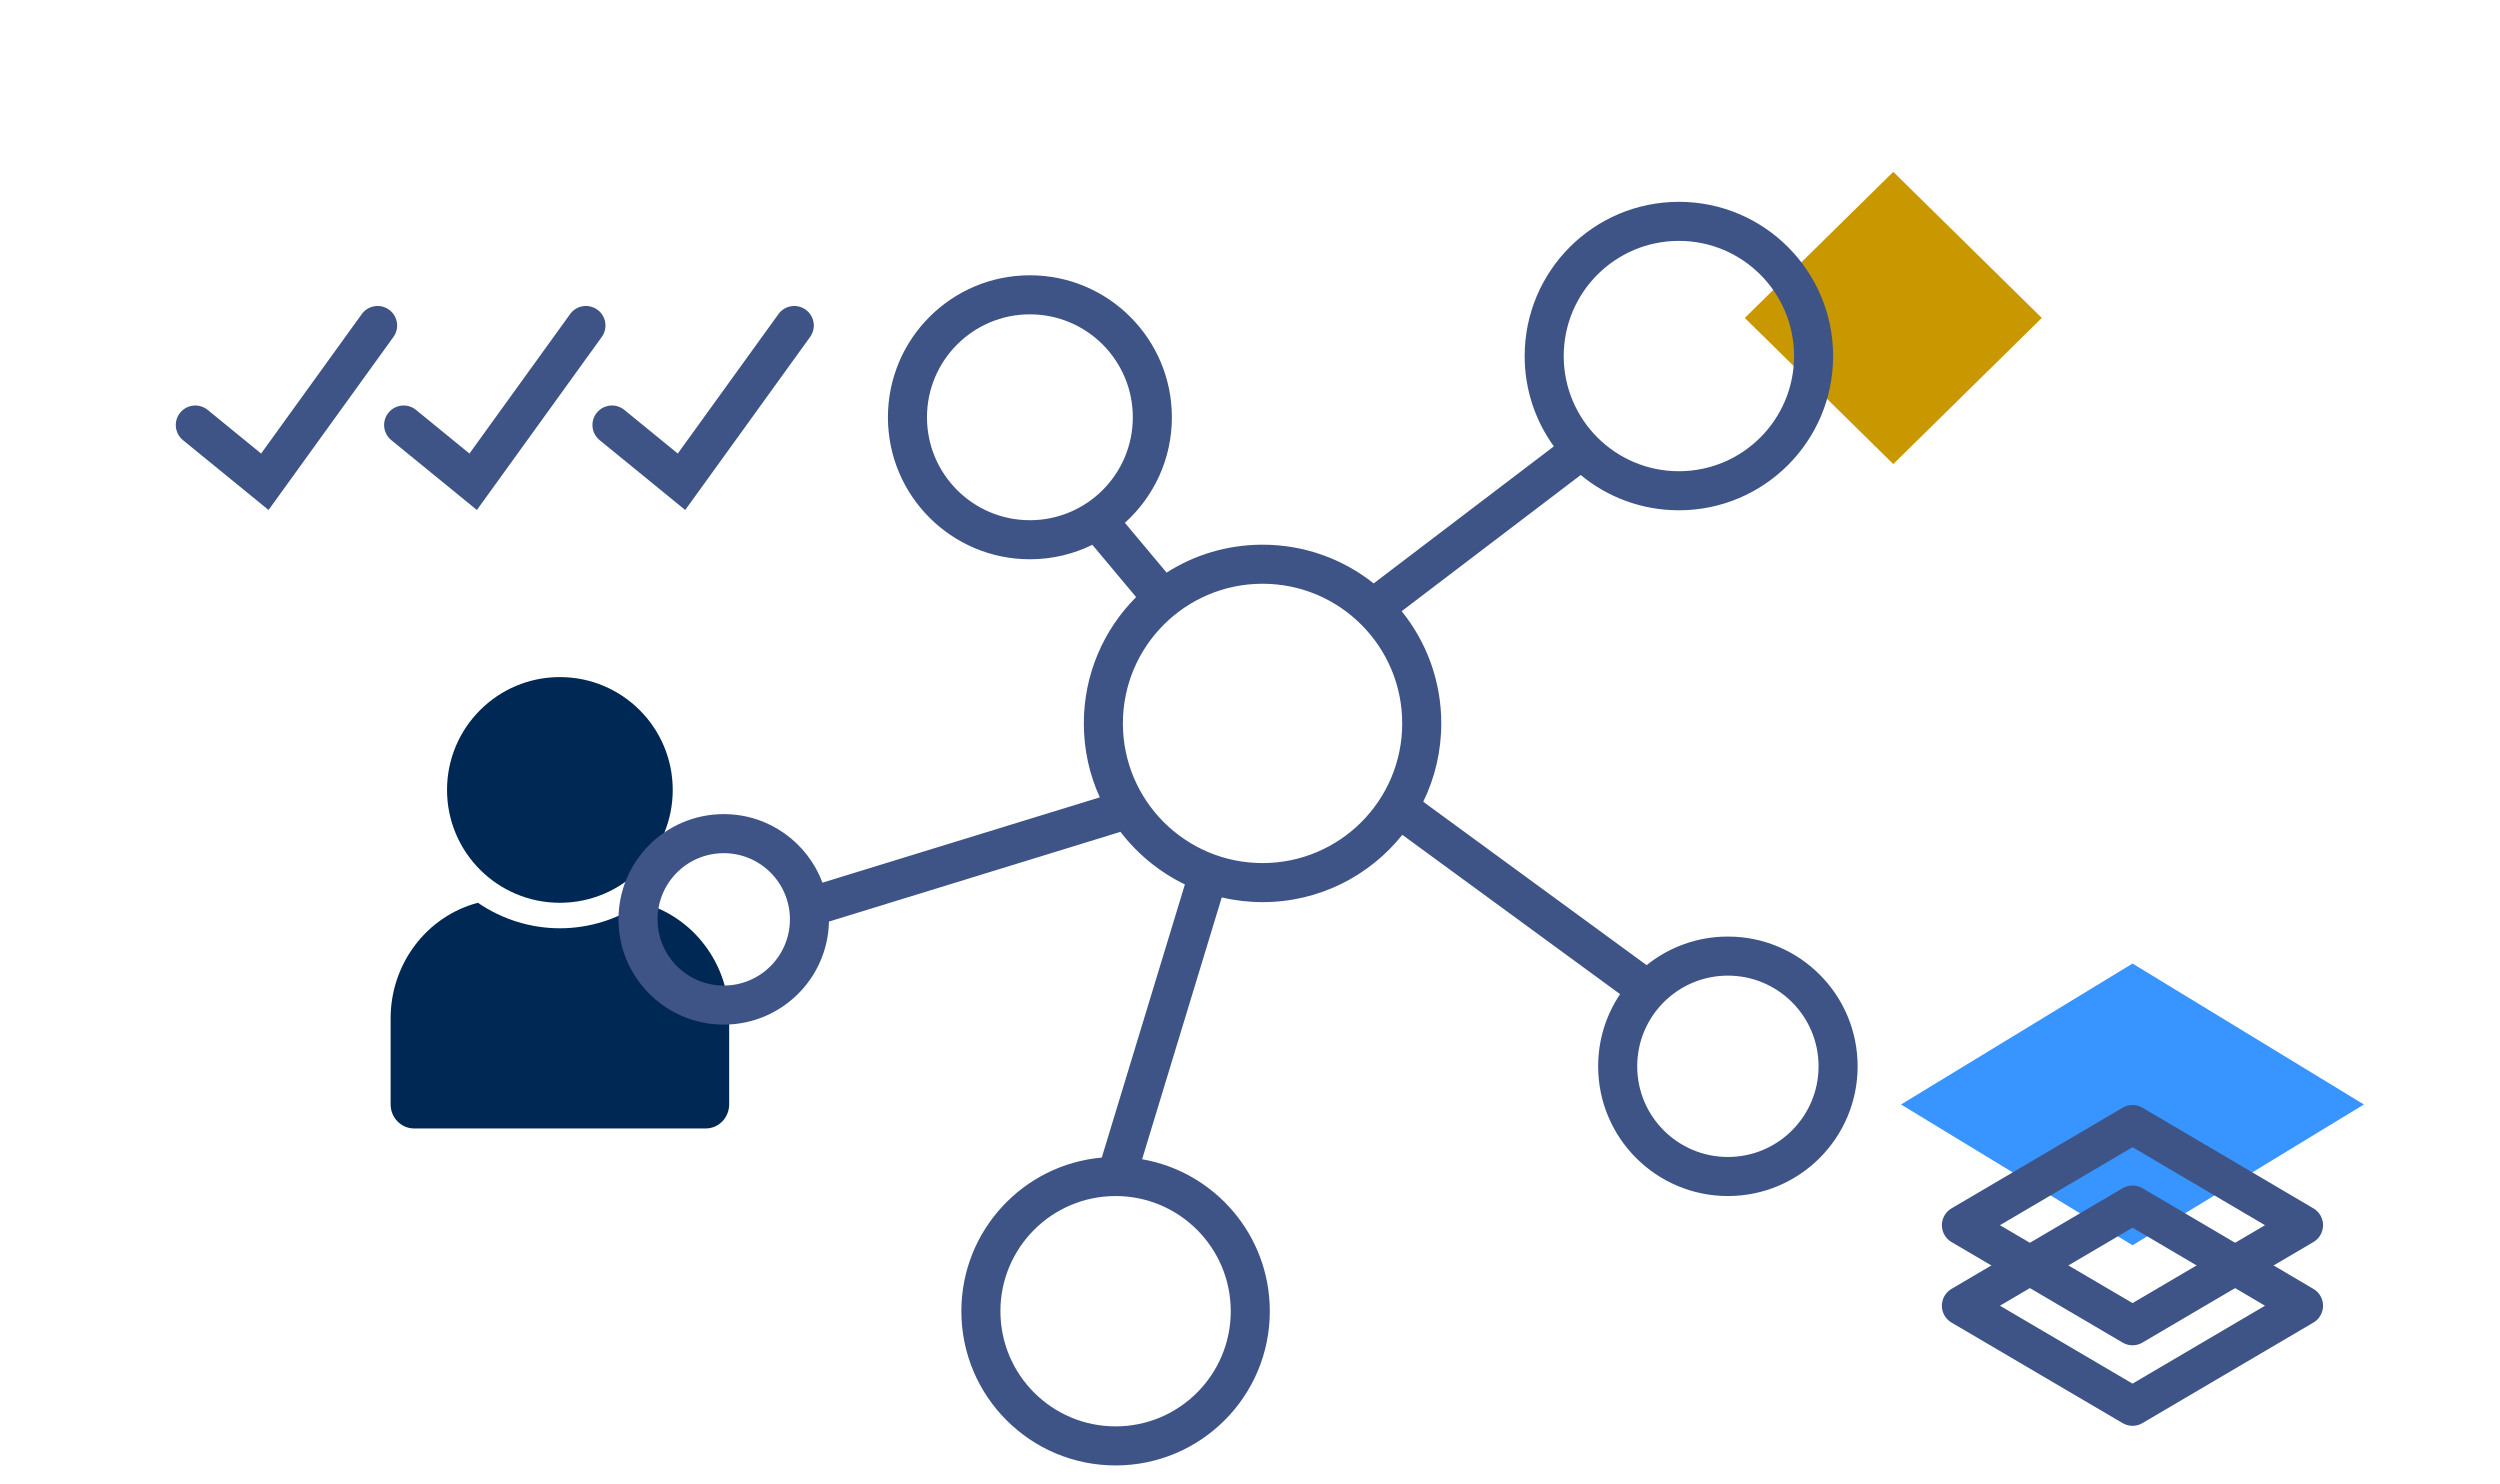 <svg width="96" height="57" viewBox="0 0 96 57" fill="none" xmlns="http://www.w3.org/2000/svg">
<path d="M72.702 6.598L67 12.209L72.702 17.82L78.405 12.209L72.702 6.598Z" fill="#C99700"/>
<path d="M21.499 34.667C23.893 34.667 25.833 32.727 25.833 30.333C25.833 27.94 23.893 26 21.499 26C19.106 26 17.166 27.94 17.166 30.333C17.166 32.727 19.106 34.667 21.499 34.667Z" fill="#002855"/>
<path d="M28 39.106V42.408C28 42.654 27.905 42.889 27.736 43.062C27.567 43.235 27.338 43.333 27.099 43.333H15.901C15.662 43.333 15.433 43.235 15.264 43.062C15.095 42.889 15 42.654 15 42.408V39.106C14.999 38.089 15.328 37.101 15.935 36.298C16.541 35.494 17.391 34.92 18.351 34.666C19.283 35.305 20.379 35.646 21.5 35.646C22.621 35.646 23.717 35.305 24.649 34.666C25.609 34.92 26.459 35.494 27.065 36.298C27.672 37.101 28.001 38.089 28 39.106Z" fill="#002855"/>
<path fill-rule="evenodd" clip-rule="evenodd" d="M64.469 9.25C62.027 9.25 60.047 11.23 60.047 13.673C60.047 16.115 62.027 18.095 64.469 18.095C66.912 18.095 68.892 16.115 68.892 13.673C68.892 11.23 66.912 9.25 64.469 9.25ZM58.547 13.673C58.547 10.402 61.199 7.75 64.469 7.75C67.74 7.75 70.392 10.402 70.392 13.673C70.392 16.944 67.74 19.595 64.469 19.595C63.037 19.595 61.723 19.087 60.699 18.24L53.824 23.47C54.776 24.648 55.345 26.147 55.345 27.779C55.345 28.858 55.096 29.878 54.653 30.787L63.23 37.062C64.085 36.375 65.17 35.964 66.351 35.964C69.103 35.964 71.333 38.194 71.333 40.946C71.333 43.697 69.103 45.928 66.351 45.928C63.6 45.928 61.369 43.697 61.369 40.946C61.369 39.92 61.679 38.967 62.211 38.175L53.849 32.057C52.592 33.633 50.655 34.642 48.482 34.642C47.943 34.642 47.419 34.58 46.915 34.462L43.857 44.515C46.642 44.998 48.761 47.426 48.761 50.35C48.761 53.621 46.109 56.273 42.839 56.273C39.568 56.273 36.916 53.621 36.916 50.35C36.916 47.258 39.286 44.719 42.308 44.451L45.5 33.962C44.525 33.491 43.678 32.795 43.026 31.943L31.832 35.388C31.788 37.581 29.996 39.345 27.792 39.345C25.559 39.345 23.75 37.535 23.75 35.303C23.75 33.071 25.559 31.262 27.792 31.262C29.529 31.262 31.01 32.358 31.581 33.895L42.232 30.618C41.838 29.753 41.619 28.792 41.619 27.779C41.619 25.885 42.386 24.17 43.627 22.928L41.947 20.921C41.223 21.276 40.409 21.476 39.548 21.476C36.537 21.476 34.096 19.035 34.096 16.024C34.096 13.012 36.537 10.571 39.548 10.571C42.559 10.571 45 13.012 45 16.024C45 17.632 44.304 19.078 43.196 20.076L44.797 21.988C45.861 21.309 47.126 20.916 48.482 20.916C50.095 20.916 51.578 21.472 52.749 22.403L59.668 17.14C58.962 16.165 58.547 14.967 58.547 13.673ZM35.596 16.024C35.596 13.841 37.365 12.071 39.548 12.071C41.731 12.071 43.5 13.841 43.5 16.024C43.5 18.206 41.731 19.976 39.548 19.976C37.365 19.976 35.596 18.206 35.596 16.024ZM43.119 27.779C43.119 24.817 45.52 22.416 48.482 22.416C51.444 22.416 53.845 24.817 53.845 27.779C53.845 30.741 51.444 33.142 48.482 33.142C45.52 33.142 43.119 30.741 43.119 27.779ZM62.869 40.946C62.869 39.023 64.428 37.464 66.351 37.464C68.274 37.464 69.833 39.023 69.833 40.946C69.833 42.869 68.274 44.428 66.351 44.428C64.428 44.428 62.869 42.869 62.869 40.946ZM42.839 45.928C40.396 45.928 38.416 47.908 38.416 50.35C38.416 52.793 40.396 54.773 42.839 54.773C45.281 54.773 47.261 52.793 47.261 50.35C47.261 47.908 45.281 45.928 42.839 45.928ZM25.25 35.303C25.25 33.9 26.388 32.762 27.792 32.762C29.195 32.762 30.333 33.9 30.333 35.303C30.333 36.707 29.195 37.845 27.792 37.845C26.388 37.845 25.25 36.707 25.25 35.303Z" fill="#3E5487"/>
<path d="M81.889 37L90.773 42.412L81.889 47.818L73 42.412L81.889 37Z" fill="#3894FF"/>
<path d="M81.889 43.182L88.455 47.048L81.889 50.909L75.318 47.048L81.889 43.182Z" stroke="#3E5487" stroke-width="1.5" stroke-linecap="round" stroke-linejoin="round"/>
<path d="M81.889 46.273L88.455 50.14L81.889 54.001L75.318 50.14L81.889 46.273Z" stroke="#3E5487" stroke-width="1.5" stroke-linecap="round" stroke-linejoin="round"/>
<path fill-rule="evenodd" clip-rule="evenodd" d="M14.939 11.892C15.275 12.134 15.351 12.603 15.108 12.939L10.778 18.939L10.312 19.584L9.696 19.081L7.026 16.902C6.705 16.64 6.657 16.168 6.919 15.847C7.181 15.526 7.653 15.478 7.974 15.74L10.027 17.416L13.892 12.061C14.134 11.725 14.603 11.649 14.939 11.892ZM22.939 11.892C23.275 12.134 23.351 12.603 23.108 12.939L18.778 18.939L18.312 19.584L17.696 19.081L15.026 16.902C14.705 16.64 14.657 16.168 14.919 15.847C15.181 15.526 15.653 15.478 15.974 15.74L18.027 17.416L21.892 12.061C22.134 11.725 22.603 11.649 22.939 11.892ZM31.108 12.939C31.351 12.603 31.275 12.134 30.939 11.892C30.603 11.649 30.134 11.725 29.892 12.061L26.027 17.416L23.974 15.74C23.653 15.478 23.181 15.526 22.919 15.847C22.657 16.168 22.705 16.64 23.026 16.902L25.696 19.081L26.312 19.584L26.778 18.939L31.108 12.939Z" fill="#3E5487"/>
</svg>
